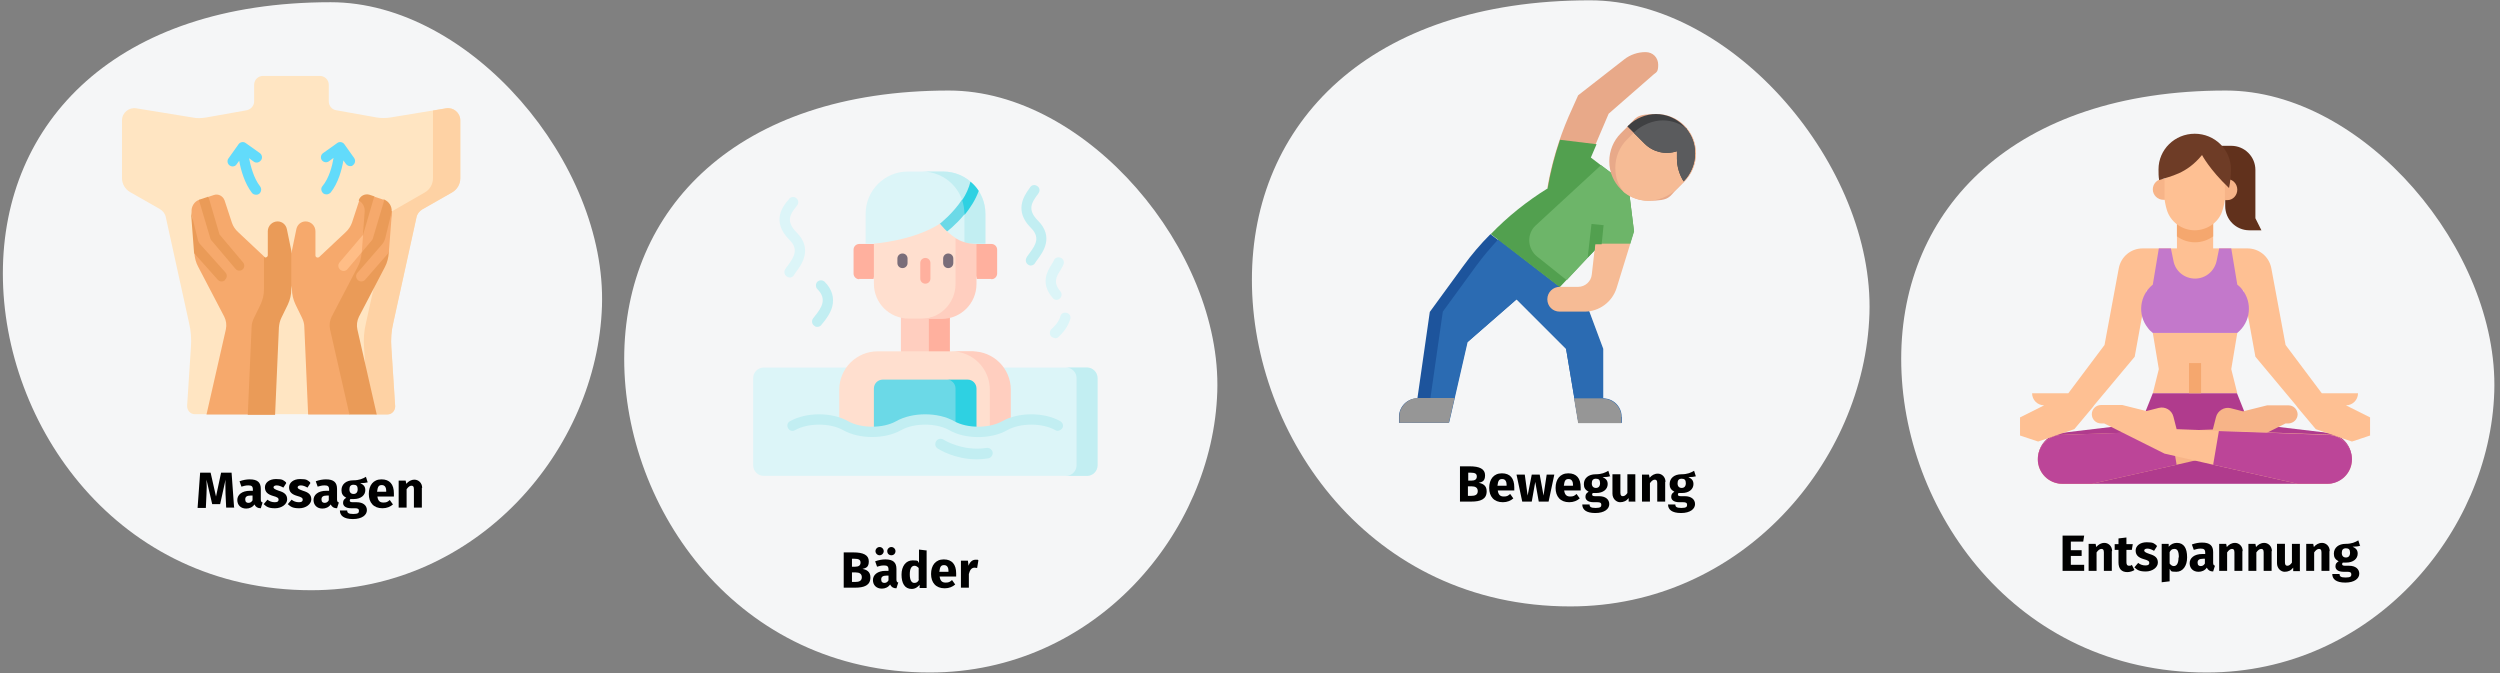 <?xml version="1.0" encoding="UTF-8"?>
<svg xmlns="http://www.w3.org/2000/svg" id="Ebene_1" data-name="Ebene 1" version="1.1" viewBox="0 0 787 212">
  <rect x="0" y="0" width="787" height="212" fill="#808080" stroke="none"/>
  <defs>
    <style>
      .cls-1 {
        fill: #f7b488;
      }

      .cls-1, .cls-2, .cls-3, .cls-4, .cls-5, .cls-6, .cls-7, .cls-8, .cls-9, .cls-10, .cls-11, .cls-12, .cls-13, .cls-14, .cls-15, .cls-16, .cls-17, .cls-18, .cls-19, .cls-20, .cls-21, .cls-22, .cls-23, .cls-24, .cls-25, .cls-26, .cls-27, .cls-28, .cls-29, .cls-30, .cls-31, .cls-32, .cls-33, .cls-34 {
        stroke-width: 0px;
      }

      .cls-2 {
        fill: #2ed1e2;
      }

      .cls-3 {
        fill: #f6a96c;
      }

      .cls-4 {
        fill: #ffe5c2;
      }

      .cls-5 {
        fill: #6bd9e7;
      }

      .cls-6 {
        fill: #000;
      }

      .cls-7 {
        fill: #3f4042;
      }

      .cls-8 {
        fill: #2b6bb2;
      }

      .cls-9 {
        fill: #5a5b5d;
      }

      .cls-10 {
        fill: #f5a76e;
      }

      .cls-11 {
        fill: #f6bb95;
      }

      .cls-12 {
        fill: none;
      }

      .cls-13 {
        fill: #ffdfcf;
      }

      .cls-14 {
        fill: #f5f6f7;
      }

      .cls-15 {
        fill: #bc4598;
      }

      .cls-16 {
        fill: #6e3c26;
      }

      .cls-17 {
        fill: #fed2a4;
      }

      .cls-18 {
        fill: #dcf5f8;
      }

      .cls-19 {
        fill: #52a04f;
      }

      .cls-20 {
        fill: #6db569;
      }

      .cls-21 {
        fill: #7a6d79;
      }

      .cls-22 {
        fill: #b03b8d;
      }

      .cls-23 {
        fill: #62dbfb;
      }

      .cls-24 {
        fill: #fec093;
      }

      .cls-25 {
        fill: #e8a989;
      }

      .cls-26 {
        fill: #1d549c;
      }

      .cls-27 {
        fill: #c2eef2;
      }

      .cls-28 {
        fill: #ea9b58;
      }

      .cls-29 {
        fill: #ffcebf;
      }

      .cls-30 {
        fill: #61311c;
      }

      .cls-31 {
        fill: #969696;
      }

      .cls-32 {
        fill: #c378cb;
      }

      .cls-33 {
        fill: #ffbd86;
      }

      .cls-34 {
        fill: #ffb09e;
      }
    </style>
  </defs>
  <polygon id="Path" class="cls-12" points="1 0 787 0 787 211.7 1 211.7 1 0"></polygon>
  <path id="Path-2" data-name="Path" class="cls-14" d="M98,185.8c52.5,0,90-44.4,91.5-89.4C191,51.4,148.1.7,104.1.7,36.6.7.9,38.4.9,86.1s36,99.7,97.1,99.7Z"></path>
  <path id="Path-3" data-name="Path" class="cls-14" d="M292.7,211.7c52,0,89.1-44,90.5-88.4,1.4-44.4-41-94.8-84.5-94.8-66.8,0-102.2,37.3-102.2,84.5s35.7,98.7,96.2,98.7Z"></path>
  <path id="Path-4" data-name="Path" class="cls-14" d="M694.7,211.7c52,0,89.1-44,90.5-88.4,1.4-44.4-41-94.8-84.5-94.8-66.8,0-102.2,37.3-102.2,84.5s35.7,98.7,96.2,98.7Z"></path>
  <path id="Path-5" data-name="Path" class="cls-14" d="M494.3,190.9c54.1,0,92.7-45.8,94.2-92.1C590,52.5,545.8.1,500.5.1c-69.5,0-106.4,38.8-106.4,88s37.2,102.8,100.2,102.8Z"></path>
  <g>
    <path class="cls-4" d="M118.7,37l-12.9-2.3c-1.3-.2-2.3-1.4-2.3-2.8v-5.2c0-1.6-1.3-2.8-2.8-2.8h-17.9c-1.6,0-2.8,1.3-2.8,2.8v5.2c0,1.4-1,2.5-2.3,2.8l-12.9,2.3c-1.4.2-2.7.3-4.1,0l-17.8-2.9c-2.3-.4-4.5,1.4-4.5,3.8v18.2c0,1.8,1,3.5,2.6,4.4l9.3,5.3c1,.6,1.7,1.5,1.9,2.6l7.3,33.2c.6,2.5.8,5.1.6,7.7l-1.2,18.5c0,1.4,1,2.6,2.5,2.6h3.6l11.6-6.9,10.1,6.9h10.1l9.7-3.1,12,3.1h3.4c1.4,0,2.6-1.2,2.5-2.6l-1.2-18.5c-.2-2.6,0-5.2.6-7.7l7.3-33.2c.2-1.1.9-2.1,1.9-2.6l9.3-5.3c1.6-.9,2.6-2.6,2.6-4.4v-18.2c0-2.4-2.1-4.2-4.5-3.8l-17.6,2.9c-1.4.2-2.8.2-4.1,0h0Z"></path>
    <path class="cls-17" d="M144.9,38v18.2c0,1.8-1,3.5-2.6,4.4l-9.3,5.3c-1,.6-1.7,1.5-1.9,2.6l-7.3,33.2c-.6,2.5-.8,5.1-.6,7.7l1.2,18.5c0,1.4-1,2.6-2.5,2.6h-3.4l-2.6-.7-1.3-20.4c-.2-2.6,0-5.2.6-7.7l7.7-34.9,10.8-6.2c1.6-.9,2.6-2.6,2.6-4.5v-21.3l4.1-.7c2.3-.4,4.5,1.4,4.5,3.8h0Z"></path>
    <path class="cls-3" d="M116.7,63.1s2.7,17.9,2.1,19.2l-8.8,17c-.6,1.2-.8,2.7-.5,4l.6,27.2h-13.1l-1.2-27.5c0-1.1-.3-2.1-.8-3.1l-2-4.1c-.7-1.5-1.1-3.1-1.1-4.8l-1.8-6.4,1.8-5.7,1.4-6.8c.3-1.4,1.5-2.4,2.9-2.4h0c1.7,0,3.1,1.4,3.1,3.1v7.6c0,.6.7.9,1.2.5l8.3-7.8c.9-.8,1.6-1.9,2-3l2.3-7h3.7Z"></path>
    <path class="cls-28" d="M123.4,66.6l-1.6,10.3.6,2.6c-.1,1.5-.5,3.2-1.2,4.5l-8.2,15.7c-.6,1.2-.8,2.7-.5,4l6.1,26.8h-8.6l-6.1-26.8c-.3-1.4-.1-2.8.5-4l8.2-15.7c.7-1.3,1.1-2.7,1.2-4.2l1-13.2c.1-1.4-.6-2.8-1.9-3.5h0c.5-1.5,2-2.2,3.4-1.8l1.5.5,1.2,2,1.9-1c1.5.6,2.5,2.1,2.4,3.7h0Z"></path>
    <g>
      <path class="cls-33" d="M115.7,75.8l-1.9,3.7-4.4,5.2c-.3.4-.8.6-1.2.6s-.7-.1-1.1-.4c-.7-.6-.8-1.6-.2-2.3l7.3-8.6,1.4,1.9Z"></path>
      <path class="cls-3" d="M121,62.9l-3.6,12.1c0,.2-.2.4-.3.6l-3.2,3.8.4-5.5h0c0-.1,3.5-12,3.5-12l3,1s0,0,.1,0h0Z"></path>
      <path class="cls-3" d="M123.4,66.6l-1,12.9-7.4,8.5c-.3.4-.8.6-1.2.6s-.8-.1-1.1-.4c-.7-.6-.8-1.6-.2-2.3l7.8-9c.5-.6.8-1.3,1-2l2-8.2Z"></path>
    </g>
    <g>
      <path class="cls-23" d="M82.2,50.4c.5-.7.3-1.7-.4-2.2l-4.5-3.2c-.7-.5-1.7-.3-2.2.4l-3.2,4.5c-.5.7-.3,1.7.4,2.2.3.2.6.3.9.3.5,0,1-.2,1.3-.7l.8-1.1c.5,2.9,1.7,7.1,4,10.1.3.4.8.6,1.3.6s.7-.1,1-.3c.7-.6.8-1.6.3-2.3-2-2.5-3-6.4-3.5-8.9l1.5,1.1c.7.5,1.7.3,2.2-.4h0Z"></path>
      <path class="cls-23" d="M111.6,49.9l-3.2-4.5c-.5-.7-1.5-.9-2.2-.4l-4.5,3.2c-.7.5-.9,1.5-.4,2.2.5.7,1.5.9,2.2.4l1.5-1.1c-.4,2.5-1.4,6.4-3.5,8.9-.6.7-.4,1.7.3,2.3.3.2.6.3,1,.3s.9-.2,1.3-.6c2.4-3,3.5-7.2,4-10.1l.8,1.1c.3.4.8.7,1.3.7s.6,0,.9-.3c.7-.5.9-1.5.4-2.2h0Z"></path>
    </g>
    <path class="cls-3" d="M88.8,90.5c0,1.7-10.7,40-10.7,40h-13.1l6.1-26.8c.3-1.4.1-2.8-.5-4l-8.2-15.7c-.7-1.3-1.1-2.7-1.2-4.2h0s.6-.6.6-.6l-1.5-12.6c-.1-1.6.9-3.2,2.4-3.7l1.7.6,1.4-1.6,1.5-.5c1.4-.5,2.9.3,3.4,1.7l2.3,7c.4,1.2,1.1,2.2,2,3l8.3,7.8,5.7,9.6Z"></path>
    <path class="cls-28" d="M91.7,79v12.1c0,1.7-.4,3.3-1.1,4.8l-2,4.1c-.5,1-.7,2-.8,3.1l-1.2,27.5h-8.6l1.2-27.5c0-1.1.3-2.1.8-3.1l2-4.1c.7-1.5,1.1-3.1,1.1-4.8v-10.2c.4.4,1.2,0,1.2-.5v-7.6c0-1.7,1.4-3.1,3.1-3.1h0c1.4,0,2.6,1,2.9,2.4l1.4,6.8Z"></path>
    <path class="cls-28" d="M76.4,84.8c-.3.3-.7.4-1.1.4s-.9-.2-1.2-.6l-7.6-9c-.1-.2-.3-.4-.3-.6l-3.6-12.1s0,0,0,0l3-1s0,0,0,0l3.5,11.9,7.4,8.8c.6.7.5,1.7-.2,2.3h0Z"></path>
    <path class="cls-28" d="M70.8,88.2c-.3.3-.7.4-1.1.4s-.9-.2-1.2-.6l-7.4-8.3-1-13.1,2.1,8.5c.1.8.5,1.5,1,2l7.8,8.7c.6.7.5,1.7-.2,2.3Z"></path>
  </g>
  <g>
    <path class="cls-6" d="M73.8,159.8h-2.6l-.2-4.3c0-1.6-.1-3.2,0-4.5l-1.7,7.7h-2.5l-1.8-7.7c.1,1.6.1,3,0,4.6l-.2,4.3h-2.6l.8-11.1h3.3l1.7,7.5,1.6-7.5h3.3l.8,11.1Z"></path>
    <path class="cls-6" d="M82.6,158.4l-.5,1.6c-1,0-1.6-.4-2-1.2-.6.9-1.6,1.3-2.6,1.3-1.7,0-2.8-1.1-2.8-2.7s1.4-2.9,4-2.9h.9v-.4c0-1-.4-1.3-1.4-1.3s-1.4.2-2.2.4l-.6-1.7c1.1-.4,2.2-.6,3.2-.6,2.5,0,3.5,1,3.5,3v3.3c0,.7.2.9.6,1ZM79.5,157.5v-1.5h-.6c-1.2,0-1.7.4-1.7,1.2s.4,1.1,1,1.1,1-.3,1.3-.8Z"></path>
    <path class="cls-6" d="M90.1,152.1l-.9,1.4c-.7-.4-1.4-.7-2.1-.7s-1,.3-1,.6.2.6,1.7,1.1c1.7.5,2.6,1.2,2.6,2.7s-1.7,2.8-3.8,2.8-2.7-.5-3.6-1.3l1.2-1.4c.6.5,1.4.8,2.3.8s1.2-.3,1.2-.8-.3-.8-1.8-1.2c-1.7-.5-2.5-1.3-2.5-2.7s1.3-2.6,3.5-2.6,2.3.4,3.1,1Z"></path>
    <path class="cls-6" d="M97.7,152.1l-.9,1.4c-.7-.4-1.4-.7-2.1-.7s-1,.3-1,.6.2.6,1.7,1.1c1.7.5,2.6,1.2,2.6,2.7s-1.7,2.8-3.8,2.8-2.7-.5-3.6-1.3l1.2-1.4c.6.5,1.4.8,2.3.8s1.2-.3,1.2-.8-.3-.8-1.8-1.2c-1.7-.5-2.5-1.3-2.5-2.7s1.3-2.6,3.5-2.6,2.3.4,3.1,1Z"></path>
    <path class="cls-6" d="M106.6,158.4l-.5,1.6c-1,0-1.6-.4-2-1.2-.6.9-1.6,1.3-2.6,1.3-1.7,0-2.8-1.1-2.8-2.7s1.4-2.9,4-2.9h.9v-.4c0-1-.4-1.3-1.4-1.3s-1.4.2-2.2.4l-.6-1.7c1.1-.4,2.2-.6,3.2-.6,2.5,0,3.5,1,3.5,3v3.3c0,.7.2.9.6,1ZM103.5,157.5v-1.5h-.6c-1.2,0-1.7.4-1.7,1.2s.4,1.1,1,1.1,1-.3,1.3-.8Z"></path>
    <path class="cls-6" d="M115.8,151.8c-.6.2-1.4.3-2.4.3,1.1.5,1.6,1.1,1.6,2.2,0,1.6-1.4,2.8-3.6,2.8s-.7,0-1,0c-.2,0-.3.3-.3.5s.1.5.9.5h1.3c2,0,3.2,1,3.2,2.5s-1.5,2.8-4.4,2.8-4.1-1.1-4.1-2.7h2.3c0,.7.3,1.1,1.9,1.1s1.8-.4,1.8-1-.4-.8-1.2-.8h-1.2c-1.9,0-2.6-.8-2.6-1.7s.4-1.2,1-1.6c-1.1-.6-1.5-1.3-1.5-2.4,0-1.9,1.5-3.1,3.7-3.1,1.9,0,3-.5,4-1.1l.6,1.9ZM110,154.1c0,.9.5,1.4,1.3,1.4s1.3-.5,1.3-1.5-.4-1.4-1.3-1.4-1.3.5-1.3,1.4Z"></path>
    <path class="cls-6" d="M124,156.3h-5.2c.2,1.5.9,1.9,1.9,1.9s1.3-.2,2-.8l1,1.4c-.8.7-1.9,1.2-3.3,1.2-2.8,0-4.3-1.8-4.3-4.5s1.4-4.6,4-4.6,3.9,1.6,3.9,4.4,0,.7,0,.9ZM121.6,154.7c0-1.2-.4-2-1.4-2s-1.3.5-1.5,2.1h2.8Z"></path>
    <path class="cls-6" d="M132.8,153.6v6.2h-2.5v-5.8c0-.9-.3-1.1-.8-1.1s-1,.4-1.5,1.1v5.8h-2.5v-8.5h2.2l.2,1c.7-.8,1.5-1.3,2.6-1.3s2.4.9,2.4,2.6Z"></path>
  </g>
  <g>
    <path class="cls-18" d="M342.2,149.8h-101.8c-1.8,0-3.3-1.5-3.3-3.3v-27.5c0-1.8,1.5-3.3,3.3-3.3h101.8c1.8,0,3.3,1.5,3.3,3.3v27.5c0,1.8-1.5,3.3-3.3,3.3h0Z"></path>
    <path class="cls-27" d="M345.5,119v27.5c0,1.8-1.5,3.3-3.3,3.3h-6.6c1.8,0,3.3-1.5,3.3-3.3v-27.5c0-1.8-1.5-3.3-3.3-3.3h6.6c1.8,0,3.3,1.5,3.3,3.3Z"></path>
    <path class="cls-29" d="M283.6,98.2h15.4v14.4h-15.4v-14.4Z"></path>
    <path class="cls-34" d="M292.4,98.2h6.6v14.4h-6.6v-14.4Z"></path>
    <path class="cls-13" d="M318.2,138.2h-54v-15.5c0-6.7,5.4-12.1,12.1-12.1h29.9c3.5,0,9.4,12.1,9.4,12.1l2.7,15.5Z"></path>
    <path class="cls-29" d="M318.2,122.7v15.5h-6.6v-15.5c0-6.7-5.4-12.1-12.1-12.1h6.6c6.7,0,12.1,5.4,12.1,12.1Z"></path>
    <path class="cls-5" d="M307.4,138.2h-32.3v-15.9c0-1.6,1.3-2.8,2.8-2.8h20c1.6,0,5.5,1.3,5.5,2.8l3.9,15.9Z"></path>
    <path class="cls-2" d="M307.4,122.3v15.9h-6.6v-15.9c0-1.6-1.3-2.8-2.8-2.8h6.6c1.6,0,2.8,1.3,2.8,2.8h0Z"></path>
    <path class="cls-18" d="M249.5,134c4.6-2.6,12.1-2.6,16.7,0,4.6,2.6,12.1,2.6,16.7,0,4.6-2.6,12.1-2.6,16.7,0s12.1,2.6,16.7,0c4.6-2.6,12.1-2.6,16.7,0v10.9h-83.6v-10.9Z"></path>
    <path class="cls-27" d="M308,137.6c-3.3,0-6.6-.7-9.2-2.2-4.1-2.3-11-2.3-15.1,0-5.1,2.9-13.2,2.9-18.3,0-4.1-2.3-11-2.3-15.1,0-.8.5-1.8.2-2.2-.6-.5-.8-.2-1.8.6-2.2,5.1-2.9,13.2-2.9,18.3,0,4.1,2.3,11,2.3,15.1,0,5.1-2.9,13.2-2.9,18.3,0,4.1,2.3,11,2.3,15.1,0,5.1-2.9,13.2-2.9,18.3,0,.8.5,1.1,1.5.6,2.2s-1.5,1.1-2.2.6c-4.1-2.3-11-2.3-15.1,0-2.6,1.5-5.9,2.2-9.2,2.2Z"></path>
    <path class="cls-18" d="M332.1,106.4c-.4,0-.9-.2-1.2-.5-.6-.7-.5-1.7.1-2.3.8-.7,2.3-2.2,2.8-4,.2-.9,1.1-1.4,2-1.1.9.2,1.4,1.1,1.1,2-.7,2.4-2.4,4.4-3.7,5.6-.3.3-.7.4-1.1.4Z"></path>
    <path class="cls-18" d="M332.6,94.4c-.5,0-.9-.2-1.2-.6-4-4.6-1.7-8.4-.4-10.5.3-.5.6-.9.7-1.2.3-.9,1.2-1.3,2.1-1,.9.3,1.3,1.2,1,2.1-.2.6-.6,1.2-1,1.9-1.2,1.9-2.4,3.8,0,6.6.6.7.5,1.7-.2,2.3-.3.3-.7.4-1.1.4h0Z"></path>
    <path class="cls-27" d="M324.6,83.6c-.3,0-.5,0-.8-.2-.8-.4-1.1-1.4-.7-2.2.2-.5.6-.9,1-1.5,2-2.7,3.4-5,.4-8-5.3-5.3-2.1-10-.8-11.9.2-.3.4-.6.5-.7.4-.8,1.4-1.1,2.2-.6.8.4,1.1,1.4.6,2.2-.2.3-.4.7-.7,1-1.4,2-3,4.3.4,7.7,5.2,5.2,1.6,10-.1,12.3-.3.4-.6.8-.7,1-.3.6-.9.9-1.5.9h0Z"></path>
    <path class="cls-27" d="M257.3,102.9c-.3,0-.6,0-.9-.3-.8-.5-1-1.5-.5-2.3.2-.3.4-.5.7-.9,2.1-2.6,3.8-5.3.7-8.4-.6-.6-.6-1.7,0-2.3.6-.6,1.7-.6,2.3,0,2.3,2.3,3.1,5,2.4,7.8-.6,2.2-2,4-2.8,5-.2.2-.4.5-.5.6-.3.5-.8.8-1.4.8Z"></path>
    <path class="cls-18" d="M248.5,87.3c-.3,0-.5,0-.7-.2-.8-.4-1.1-1.4-.7-2.2.2-.4.5-.8.9-1.3,2-2.7,3.5-5.2.5-8.1-5.9-5.9-1.9-10.8-.3-12.6,0,0,.2-.2.2-.3.6-.7,1.6-.8,2.3-.2.7.6.8,1.6.2,2.3,0,0-.2.2-.2.3-2,2.4-3.4,4.7.1,8.2,5.2,5.2,1.4,10.3-.2,12.4-.2.3-.5.7-.6.9-.3.6-.9.9-1.5.9h0Z"></path>
    <path class="cls-27" d="M307.5,144.6c-7,0-12-3.2-12.3-3.4-.8-.5-1-1.5-.5-2.3.5-.8,1.5-1,2.3-.5,0,0,6,3.8,13.6,2.6.9-.1,1.7.5,1.9,1.4.1.9-.5,1.7-1.4,1.9-1.3.2-2.5.3-3.6.3h0Z"></path>
    <path class="cls-34" d="M312,87.8h-4.5l-2.9-11h7.5c1,0,1.8.8,1.8,1.8v7.5c0,1-.8,1.8-1.8,1.8h0Z"></path>
    <path class="cls-34" d="M270.5,87.8h4.5l2.2-11h-6.7c-1,0-1.8.8-1.8,1.8v7.5c0,1,.8,1.8,1.8,1.8Z"></path>
    <path class="cls-18" d="M310.2,67.3v9.4h-37.7v-9.4c0-7.4,6-13.3,13.3-13.3h11.1c3.3,0,6.3,1.2,8.6,3.2,1,.8,1.9,1.8,2.6,2.9,1.4,2.1,2.1,4.6,2.1,7.3h0Z"></path>
    <path class="cls-27" d="M310.2,67.3v9.4h-6.6v-9.4c0-7.4-6-13.3-13.3-13.3h6.6c7.4,0,13.3,6,13.3,13.3Z"></path>
    <path class="cls-5" d="M305.1,62.8l-1.5,4.7c-2.8,3.4-5.7,5.6-5.9,5.7-.3.2-.6.3-.9.3-.5,0-1.1-.3-1.4-.8-.5-.8.5-2.3.5-2.3,0,0,4.1-3.2,6.9-7.5h2.2Z"></path>
    <path class="cls-2" d="M303.6,67.5v-.2c0-1.5-.3-3-.7-4.3,1.2-1.8,2.1-3.8,2.6-5.8,1,.8,1.9,1.8,2.6,2.9-1,2.8-2.7,5.4-4.4,7.5Z"></path>
    <path class="cls-13" d="M304.5,79.1l.6,10.2c0,6.1-7.3,11-15.2,11h-3.8c-6.1,0-11-4.9-11-11v-12.6h0s12.5-.9,20.8-6.3c0,0,1.9,2.6,4.9,4.5l3.6,4.2Z"></path>
    <path class="cls-29" d="M307.4,76.8v12.6c0,6.1-4.9,11-11,11h-6.6c6.1,0,11-4.9,11-11v-14.4c1.7,1,3.9,1.8,6.5,1.8h0Z"></path>
    <path class="cls-34" d="M291.3,89.3c-.9,0-1.6-.7-1.6-1.6v-4.9c0-.9.7-1.6,1.6-1.6s1.6.7,1.6,1.6v4.9c0,.9-.7,1.6-1.6,1.6Z"></path>
    <g>
      <path class="cls-21" d="M284.1,84.4c-.9,0-1.6-.7-1.6-1.6v-1.4c0-.9.7-1.6,1.6-1.6s1.6.7,1.6,1.6v1.4c0,.9-.7,1.6-1.6,1.6Z"></path>
      <path class="cls-21" d="M298.5,84.4c-.9,0-1.6-.7-1.6-1.6v-1.4c0-.9.7-1.6,1.6-1.6s1.6.7,1.6,1.6v1.4c0,.9-.7,1.6-1.6,1.6Z"></path>
    </g>
  </g>
  <g>
    <path class="cls-6" d="M274,181.8c0,2.5-2,3.2-4.8,3.2h-3.6v-11.1h3.1c3,0,4.8.8,4.8,2.8s-1,2.1-2,2.4c1.2.2,2.5.8,2.5,2.6ZM268.2,175.8v2.6h1c1.1,0,1.7-.4,1.7-1.3s-.6-1.2-1.9-1.2h-.8ZM271.3,181.7c0-1.1-.8-1.5-1.9-1.5h-1.2v3h1c1.2,0,2.1-.3,2.1-1.5Z"></path>
    <path class="cls-6" d="M282.7,183.6l-.5,1.6c-1,0-1.6-.4-2-1.2-.6.9-1.6,1.3-2.6,1.3-1.7,0-2.8-1.1-2.8-2.7s1.4-2.9,4-2.9h.9v-.4c0-1-.4-1.3-1.4-1.3s-1.4.2-2.2.4l-.6-1.7c1.1-.4,2.2-.6,3.2-.6,2.5,0,3.5,1,3.5,3v3.3c0,.7.2.9.6,1ZM278.2,173.5c0,.7-.6,1.3-1.3,1.3s-1.3-.6-1.3-1.3.6-1.3,1.3-1.3,1.3.6,1.3,1.3ZM279.7,182.7v-1.5h-.6c-1.2,0-1.7.4-1.7,1.2s.4,1.1,1,1.1,1-.3,1.3-.8ZM281.9,173.5c0,.7-.5,1.3-1.3,1.3s-1.3-.6-1.3-1.3.6-1.3,1.3-1.3,1.3.6,1.3,1.3Z"></path>
    <path class="cls-6" d="M291.7,173.2v11.9h-2.2v-1c-.6.7-1.4,1.3-2.5,1.3-2.2,0-3.2-1.8-3.2-4.5s1.4-4.5,3.5-4.5,1.5.3,2,.8v-4.2l2.5.3ZM289.2,182.5v-3.7c-.4-.4-.8-.7-1.3-.7-.9,0-1.5.8-1.5,2.7s.6,2.7,1.4,2.7,1.1-.3,1.5-1Z"></path>
    <path class="cls-6" d="M301,181.5h-5.2c.2,1.5.9,1.9,1.9,1.9s1.3-.2,2-.8l1,1.4c-.8.7-1.9,1.2-3.3,1.2-2.8,0-4.3-1.8-4.3-4.5s1.4-4.6,4-4.6,3.9,1.6,3.9,4.4,0,.7,0,.9ZM298.6,179.9c0-1.2-.4-2-1.4-2s-1.3.5-1.5,2.1h2.8Z"></path>
    <path class="cls-6" d="M308,176.4l-.4,2.4c-.3,0-.5-.1-.8-.1-1,0-1.5.8-1.8,2v4.3h-2.5v-8.5h2.2l.2,1.6c.4-1.2,1.2-1.9,2.2-1.9s.6,0,.8.1Z"></path>
  </g>
  <g>
    <path class="cls-25" d="M487.1,59.2c1.3-7.7,3.6-15.3,6.7-22.5l3-6.7,14.5-11.3c1.9-1.5,4.3-2.3,6.7-2.3s4,1.8,4,4-.5,2.3-1.4,3l-14.2,12.4-5.8,13.6"></path>
    <path class="cls-26" d="M510.5,131.2v1.9h-13.6l-3.9-23.3-15.6-15.6-15.6,13.6-5.8,25.3h-15.6v-1.9c0-1.6.7-3.1,1.7-4.1s2.5-1.7,4.1-1.7l3.9-27.2,10.5-14.4c2.6-3.6,5.5-7,8.6-10.1l21.7,16.7,9.2,7.7,4.4,11.8v15.6c3.2,0,5.8,2.6,5.8,5.8Z"></path>
    <path class="cls-8" d="M477.4,94.2l15.6,15.6,3.9,23.3h13.6v-1.9c0-3.2-2.6-5.8-5.8-5.8v-15.6l-4.4-11.8-9.2-7.7-19.4-15c-2.5,2.7-4.8,5.4-7,8.4l-10.5,14.4-3.9,27.2c-1.6,0-3.1.7-4.1,1.7s-1.7,2.5-1.7,4.1v1.9h11.7l5.8-25.3,15.6-13.6Z"></path>
    <path class="cls-19" d="M514.3,72.9l-1.2,3.9h-10.9l-.2,1.9-11,11.7-21.7-16.7c5.3-5.5,11.3-10.3,17.9-14.4.9-5.2,2.2-10.3,3.9-15.3l11.5,1.4-1.8,4.2,6.3,4.8,5.9,7.3,1.4,11.3Z"></path>
    <path class="cls-20" d="M507.1,54.3l-3.1-2.3-20.6,19c-1.3,1.2-2,2.9-2,4.7s.9,3.8,2.4,5l9.4,7.5,8.9-9.5.2-1.9h10.9l1.2-3.9-1.4-11.3-5.9-7.3Z"></path>
    <path class="cls-25" d="M506.6,50.8c0,6.8,5.5,12.4,12.4,12.4s6.4-1.3,8.8-3.6l2.5-2.5c2.3-2.3,3.6-5.5,3.6-8.8,0-6.8-5.5-12.4-12.4-12.4s-6.4,1.3-8.8,3.6l-2.5,2.5c-2.3,2.3-3.6,5.5-3.6,8.8h0Z"></path>
    <path class="cls-11" d="M523.4,37.9c-3.3,0-6.4,1.3-8.8,3.6l-2.5,2.5c-2.3,2.3-3.6,5.5-3.6,8.8s1,5.6,2.7,7.7c2.1,1.7,4.8,2.7,7.7,2.7s6.4-1.3,8.8-3.6l2.5-2.5c2.3-2.3,3.6-5.5,3.6-8.8s-1-5.6-2.7-7.7c-2.1-1.7-4.8-2.7-7.7-2.7Z"></path>
    <path class="cls-7" d="M521.4,35.9c-3.3,0-6.4,1.3-8.8,3.6l-.3.3,5.4,5.4c2.7,2.7,6.6,3.6,10.2,2.4v2.3c0,2.6.8,5.1,2.1,7.2h0c2.3-2.4,3.6-5.5,3.6-8.8,0-6.8-5.5-12.4-12.4-12.4h0Z"></path>
    <path class="cls-9" d="M531.1,40.6c-2.1-1.7-4.8-2.7-7.7-2.7s-6.4,1.3-8.8,3.6l-.3.3,3.4,3.4c2.7,2.7,6.6,3.6,10.2,2.4v2.3c0,2.6.8,5.1,2.1,7.2h0c2.3-2.4,3.6-5.5,3.6-8.8s-1-5.6-2.7-7.7h0Z"></path>
    <path class="cls-11" d="M513.1,76.7h-10.9l-1.1,9.7c-.2,2.2-2.1,3.9-4.3,3.9h-5.8c-2.1,0-3.9,1.7-3.9,3.9s1.7,3.9,3.9,3.9h7.8c4.6,0,8.7-3,10.1-7.4l5.5-17.8-1.2,3.9Z"></path>
    <path class="cls-19" d="M504.9,70.9l-3.9-.4-1.2,10.6,2.2-2.3.2-1.9h2l.6-5.9Z"></path>
    <g>
      <path class="cls-31" d="M442.2,127.1c-1.1,1.1-1.7,2.5-1.7,4.1v1.9h15.6l1.8-7.8h-11.5c-1.6,0-3.1.7-4.1,1.7Z"></path>
      <path class="cls-31" d="M504.6,125.4h-9.1l1.3,7.8h13.6v-1.9c0-3.2-2.6-5.8-5.8-5.8Z"></path>
    </g>
  </g>
  <g>
    <path class="cls-6" d="M468,154.7c0,2.5-2,3.2-4.8,3.2h-3.6v-11.1h3.1c3,0,4.8.8,4.8,2.8s-1,2.1-2,2.4c1.2.2,2.5.8,2.5,2.6ZM462.2,148.7v2.6h1c1.1,0,1.7-.4,1.7-1.3s-.6-1.2-1.9-1.2h-.8ZM465.2,154.6c0-1.1-.8-1.5-1.9-1.5h-1.2v3h1c1.2,0,2.1-.3,2.1-1.5Z"></path>
    <path class="cls-6" d="M476.7,154.4h-5.2c.2,1.5.9,1.9,1.9,1.9s1.3-.2,2-.8l1,1.4c-.8.7-1.9,1.2-3.3,1.2-2.8,0-4.3-1.8-4.3-4.5s1.4-4.6,4-4.6,3.9,1.6,3.9,4.4,0,.7,0,.9ZM474.3,152.8c0-1.2-.4-2-1.4-2s-1.3.5-1.5,2.1h2.8Z"></path>
    <path class="cls-6" d="M487.4,157.9h-3l-1.1-6.2-1.1,6.2h-3l-1.8-8.5h2.6l.9,6.6,1.3-6.6h2.5l1.2,6.6,1-6.6h2.4l-1.8,8.5Z"></path>
    <path class="cls-6" d="M497.6,154.4h-5.2c.2,1.5.9,1.9,1.9,1.9s1.3-.2,2-.8l1,1.4c-.8.7-1.9,1.2-3.3,1.2-2.8,0-4.3-1.8-4.3-4.5s1.4-4.6,4-4.6,3.9,1.6,3.9,4.4,0,.7,0,.9ZM495.2,152.8c0-1.2-.4-2-1.4-2s-1.3.5-1.5,2.1h2.8Z"></path>
    <path class="cls-6" d="M506.9,149.9c-.6.2-1.4.3-2.4.3,1.1.5,1.6,1.1,1.6,2.2,0,1.6-1.4,2.8-3.6,2.8s-.7,0-1,0c-.2,0-.3.3-.3.5s.1.5.9.5h1.3c2,0,3.2,1,3.2,2.5s-1.5,2.8-4.4,2.8-4.1-1.1-4.1-2.7h2.3c0,.7.3,1.1,1.9,1.1s1.8-.4,1.8-1-.4-.8-1.2-.8h-1.2c-1.9,0-2.6-.8-2.6-1.7s.4-1.2,1-1.6c-1.1-.6-1.5-1.3-1.5-2.4,0-1.9,1.5-3.1,3.7-3.1,1.9,0,3-.5,4-1.1l.6,1.9ZM501.1,152.2c0,.9.5,1.4,1.3,1.4s1.3-.5,1.3-1.5-.4-1.4-1.3-1.4-1.3.5-1.3,1.4Z"></path>
    <path class="cls-6" d="M514.9,157.9h-2.2v-1.1c-.7.9-1.6,1.3-2.7,1.3s-2.4-1-2.4-2.7v-6.1h2.5v5.8c0,.9.3,1.1.8,1.1s1-.4,1.4-1v-5.9h2.5v8.5Z"></path>
    <path class="cls-6" d="M524.2,151.7v6.2h-2.5v-5.8c0-.9-.3-1.1-.8-1.1s-1,.4-1.5,1.1v5.8h-2.5v-8.5h2.2l.2,1c.7-.8,1.5-1.3,2.6-1.3s2.4.9,2.4,2.6Z"></path>
    <path class="cls-6" d="M533.9,149.9c-.6.2-1.4.3-2.4.3,1.1.5,1.6,1.1,1.6,2.2,0,1.6-1.4,2.8-3.6,2.8s-.7,0-1,0c-.2,0-.3.3-.3.5s.1.5.9.5h1.3c2,0,3.2,1,3.2,2.5s-1.5,2.8-4.4,2.8-4.1-1.1-4.1-2.7h2.3c0,.7.3,1.1,1.9,1.1s1.8-.4,1.8-1-.4-.8-1.2-.8h-1.2c-1.9,0-2.6-.8-2.6-1.7s.4-1.2,1-1.6c-1.1-.6-1.5-1.3-1.5-2.4,0-1.9,1.5-3.1,3.7-3.1,1.9,0,3-.5,4-1.1l.6,1.9ZM528.1,152.2c0,.9.5,1.4,1.3,1.4s1.3-.5,1.3-1.5-.4-1.4-1.3-1.4-1.3.5-1.3,1.4Z"></path>
  </g>
  <g id="Flat">
    <path class="cls-30" d="M708.1,72.5h3.8l-1.9-3.8v-15.2c0-4.2-3.4-7.6-7.6-7.6h-7.6v5.7l5.7,1.9v11.4c0,4.2,3.4,7.6,7.6,7.6Z"></path>
    <path class="cls-24" d="M677.7,104.8l1.9,11.4-1.9,7.6h26.6l-1.9-7.6,1.9-11.4h-26.6Z"></path>
    <path class="cls-22" d="M677.7,123.8l-3.8,9.5-25.2,3c-4.1.5-7.1,3.9-7.1,8,0,4.4,3.6,8,8,8h82.7c4.4,0,8-3.6,8-8h0c0-4.1-3.1-7.5-7.1-8l-25.2-3-3.8-9.5h-26.6Z"></path>
    <path class="cls-10" d="M689.1,114.3h3.8v9.5h-3.8v-9.5Z"></path>
    <path class="cls-1" d="M723.3,130.4c0,1.6-1.3,2.8-2.8,2.9h-1l-19,9.5-15.3,3.5-26.6,6h-9.4c-4.3,0-7.7-3.5-7.7-7.7,0-4.2,3.3-7.6,7.5-7.7l34.4-1.2,13.2-.5,1-3.9c.5-2,2.6-3.3,4.6-2.8l3.9,1,7.6-1.9h6.7c1.6,0,2.9,1.3,2.9,2.9h0Z"></path>
    <path class="cls-15" d="M685.2,146.3l-26.6,6h-9.4c-4.3,0-7.7-3.5-7.7-7.7,0-4.2,3.3-7.6,7.5-7.7l34.4-1.2,1.8,10.6Z"></path>
    <path class="cls-24" d="M740.4,144.8c-.1,4.2-3.7,7.5-7.9,7.5h-9.2l-26.6-6-15.3-3.5-19-9.5h-1c-1.6,0-2.9-1.3-2.9-2.9s1.3-2.9,2.9-2.9h6.7l7.6,1.9,3.9-1c2-.5,4.1.7,4.6,2.8l1,3.9,13.2.5,34.4,1.2c4.3.1,7.6,3.7,7.5,8,0,0,0,0,0,0Z"></path>
    <path class="cls-15" d="M740.4,144.6c0,4.3-3.5,7.7-7.7,7.7h-9.4l-26.6-6,1.8-10.6,34.4,1.2c4.2.1,7.5,3.6,7.5,7.7Z"></path>
    <path class="cls-24" d="M746.1,131.4v5.7l-5.7,1.9-3-1-2-.7-.5-.2-3.3-1.1-2.6-.9-5.7-6.8-.6-.8-12.7-15.2-3.8-20.9-5.7,5.7h-19l-5.7-5.7-3.8,20.9-12.7,15.2-.6.8-5.7,6.8-2.6.9-3.3,1.1-.5.2-2,.7-3,1-5.7-1.9v-5.7l7.6-3.8c-2.1,0-3.8-1.7-3.8-3.8h11.4l11.4-15.2,4.5-24.2c.7-3.6,3.8-6.2,7.5-6.2h10.8v-13.3h11.4v13.3h10.8c3.7,0,6.8,2.6,7.5,6.2l4.5,24.2,11.4,15.2h11.4c0,2.1-1.7,3.8-3.8,3.8l7.6,3.8Z"></path>
    <path class="cls-10" d="M696.7,64.9v9.5c-3.4,2.5-8,2.5-11.4,0v-9.5h11.4Z"></path>
    <path class="cls-1" d="M681,62.9h3.3v-6.6h-3.3c-1.8,0-3.3,1.5-3.3,3.3,0,1.8,1.5,3.3,3.3,3.3Z"></path>
    <path class="cls-1" d="M701.2,56.4h-3.1v6.6h3.1c1.7,0,3.1-1.5,3.1-3.3s-1.4-3.3-3.1-3.3Z"></path>
    <path class="cls-24" d="M691,72.5c-4.2,0-7.8-2.7-8.9-6.5l-.3-1.1c-.2-.9-.4-1.8-.4-2.8v-5.3c0-5,4.3-9,9.5-9s9.5,4,9.5,9v5.3c0,.9-.1,1.9-.4,2.8l-.3,1.1c-1,3.8-4.7,6.5-8.9,6.5Z"></path>
    <path class="cls-16" d="M693.2,48.8s2.3,4.5,8.5,10.4c.4-1.9.6-3.9.6-5.9,0-6.2-5.1-11.2-11.4-11.2s-11.4,5-11.4,11.2c0,1.2,0,2.3.2,3.4,3.5-1.3,8.5-1.8,13.5-7.9Z"></path>
    <path class="cls-32" d="M704.3,104.8c4.2-3.4,4.9-9.5,1.5-13.7-.4-.6-1-1.1-1.5-1.5l-1.9-11.4h-3.8l-.8,3.9c-.7,3.3-3.5,5.6-6.8,5.6-3.3,0-6.2-2.3-6.8-5.6l-.8-3.9h-3.8l-1.9,11.4c-4.2,3.4-4.9,9.5-1.5,13.7.4.6,1,1.1,1.5,1.5h26.6Z"></path>
  </g>
  <g>
    <path class="cls-6" d="M655.8,170.5h-3.9v2.7h3.4v1.8h-3.4v2.8h4.2v1.9h-6.8v-11.1h6.8l-.3,1.9Z"></path>
    <path class="cls-6" d="M664.8,173.5v6.2h-2.5v-5.8c0-.9-.3-1.1-.8-1.1s-1,.4-1.5,1.1v5.8h-2.5v-8.5h2.2l.2,1c.7-.8,1.5-1.3,2.6-1.3s2.4.9,2.4,2.6Z"></path>
    <path class="cls-6" d="M672,179.4c-.6.4-1.5.7-2.3.7-1.9,0-2.8-1.1-2.8-3.1v-3.9h-1.2v-1.8h1.2v-1.8l2.5-.3v2.1h2l-.3,1.8h-1.7v3.9c0,.8.3,1.1.8,1.1s.6,0,.9-.3l.8,1.6Z"></path>
    <path class="cls-6" d="M679,172l-.9,1.4c-.7-.4-1.4-.7-2.1-.7s-1,.3-1,.6.2.6,1.7,1.1c1.7.5,2.6,1.2,2.6,2.7s-1.7,2.8-3.8,2.8-2.7-.5-3.6-1.3l1.2-1.4c.6.5,1.4.8,2.3.8s1.2-.3,1.2-.8-.3-.8-1.8-1.2c-1.7-.5-2.5-1.3-2.5-2.7s1.3-2.6,3.5-2.6,2.3.4,3.1,1Z"></path>
    <path class="cls-6" d="M688.5,175.5c0,2.6-1.3,4.5-3.4,4.5s-1.5-.3-2.1-.9v3.9l-2.5.3v-12.1h2.2v.9c.8-.9,1.7-1.2,2.6-1.2,2.2,0,3.2,1.7,3.2,4.5ZM685.9,175.5c0-2.1-.5-2.7-1.4-2.7s-1.1.4-1.5,1v3.6c.4.5.8.8,1.3.8.9,0,1.5-.8,1.5-2.7Z"></path>
    <path class="cls-6" d="M697.2,178.3l-.5,1.6c-1,0-1.6-.4-2-1.2-.6.9-1.6,1.3-2.6,1.3-1.7,0-2.8-1.1-2.8-2.7s1.4-2.9,4-2.9h.9v-.4c0-1-.4-1.3-1.4-1.3s-1.4.2-2.2.4l-.6-1.7c1.1-.4,2.2-.6,3.2-.6,2.5,0,3.5,1,3.5,3v3.3c0,.7.2.9.6,1ZM694.1,177.4v-1.5h-.6c-1.2,0-1.7.4-1.7,1.2s.4,1.1,1,1.1,1-.3,1.3-.8Z"></path>
    <path class="cls-6" d="M705.9,173.5v6.2h-2.5v-5.8c0-.9-.3-1.1-.8-1.1s-1,.4-1.5,1.1v5.8h-2.5v-8.5h2.2l.2,1c.7-.8,1.5-1.3,2.6-1.3s2.4.9,2.4,2.6Z"></path>
    <path class="cls-6" d="M715.1,173.5v6.2h-2.5v-5.8c0-.9-.3-1.1-.8-1.1s-1,.4-1.5,1.1v5.8h-2.5v-8.5h2.2l.2,1c.7-.8,1.5-1.3,2.6-1.3s2.4.9,2.4,2.6Z"></path>
    <path class="cls-6" d="M724.1,179.8h-2.2v-1.1c-.7.9-1.6,1.3-2.7,1.3s-2.4-1-2.4-2.7v-6.1h2.5v5.8c0,.9.3,1.1.8,1.1s1-.4,1.4-1v-5.9h2.5v8.5Z"></path>
    <path class="cls-6" d="M733.3,173.5v6.2h-2.5v-5.8c0-.9-.3-1.1-.8-1.1s-1,.4-1.5,1.1v5.8h-2.5v-8.5h2.2l.2,1c.7-.8,1.5-1.3,2.6-1.3s2.4.9,2.4,2.6Z"></path>
    <path class="cls-6" d="M743,171.8c-.6.2-1.4.3-2.4.3,1.1.5,1.6,1.1,1.6,2.2,0,1.6-1.4,2.8-3.6,2.8s-.7,0-1,0c-.2,0-.3.3-.3.5s.1.5.9.5h1.3c2,0,3.2,1,3.2,2.5s-1.5,2.8-4.4,2.8-4.1-1.1-4.1-2.7h2.3c0,.7.3,1.1,1.9,1.1s1.8-.4,1.8-1-.4-.8-1.2-.8h-1.2c-1.9,0-2.6-.8-2.6-1.7s.4-1.2,1-1.6c-1.1-.6-1.5-1.3-1.5-2.4,0-1.9,1.5-3.1,3.7-3.1,1.9,0,3-.5,4-1.1l.6,1.9ZM737.2,174.1c0,.9.5,1.4,1.3,1.4s1.3-.5,1.3-1.5-.4-1.4-1.3-1.4-1.3.5-1.3,1.4Z"></path>
  </g>
</svg>
